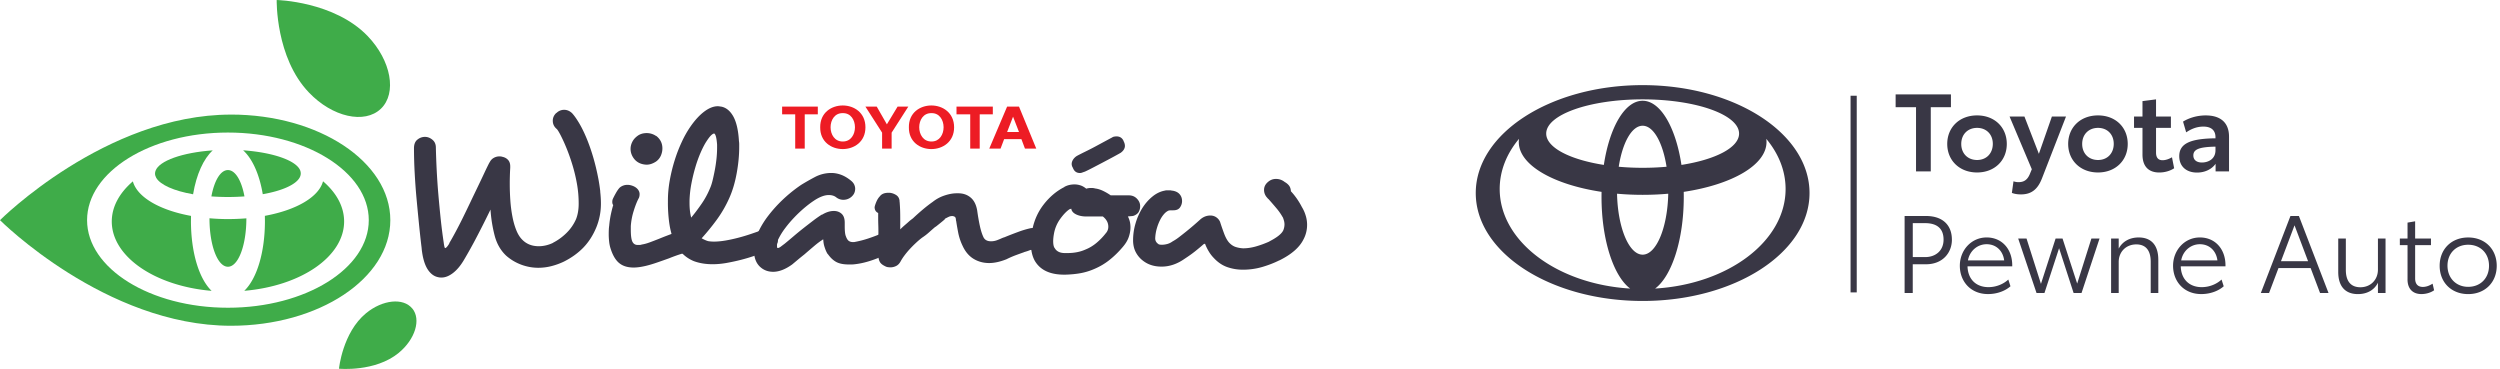 <svg width="393" height="58" fill="none" xmlns="http://www.w3.org/2000/svg"><path d="M306.688 16.847h-3.17v10.096h-2.319V16.847h-3.206v-2.01h8.695v2.01zm-.582 5.781c0-2.593 1.912-4.486 4.688-4.486 2.777 0 4.674 1.893 4.674 4.486 0 2.592-1.911 4.485-4.674 4.485-2.762 0-4.688-1.893-4.688-4.485zm7.164-.018c0-1.482-1.008-2.507-2.472-2.507-1.465 0-2.489 1.024-2.489 2.524s1.021 2.525 2.489 2.525 2.472-1.039 2.472-2.542zm11.507-4.294l-3.77 9.702c-.649 1.688-1.62 2.542-3.308 2.542-.461 0-.954-.05-1.433-.237l.255-1.823c.238.085.493.135.784.135.784 0 1.365-.291 1.773-1.245l.323-.784-3.497-8.287h2.337l2.27 5.865 2.046-5.865h2.216l.004-.003zm.34 4.312c0-2.593 1.911-4.486 4.688-4.486 2.777 0 4.674 1.893 4.674 4.486 0 2.592-1.912 4.485-4.674 4.485-2.762 0-4.688-1.893-4.688-4.485zm7.163-.018c0-1.482-1.007-2.507-2.471-2.507-1.465 0-2.49 1.024-2.49 2.524s1.021 2.525 2.49 2.525c1.468 0 2.471-1.039 2.471-2.542zm4.518 1.674v-4.178h-1.33v-1.79h1.33v-2.422l2.131-.274v2.696h2.337v1.79h-2.337v3.887c0 .819.376 1.195 1.025 1.195.564 0 1.124-.255 1.482-.461l.341 1.723c-.529.358-1.366.667-2.337.667-1.653 0-2.642-.922-2.642-2.83v-.003zm13.606-2.781v5.44h-2.113v-1.195c-.546.784-1.585 1.38-2.915 1.38-1.688 0-2.798-.972-2.798-2.575 0-2.01 1.773-2.762 5.695-2.812v-.17c0-1.025-.596-1.67-1.911-1.67-1.16 0-2.064.478-2.695.904l-.493-1.688c.819-.51 2.081-.972 3.564-.972 2.216 0 3.666 1.025 3.666 3.358zm-2.131 2.132v-.582c-2.61.05-3.479.443-3.479 1.383 0 .68.479 1.11 1.348 1.11 1.039 0 2.131-.578 2.131-1.911zM306.84 37.67c0 2.029-1.414 3.872-4.074 3.872h-2.082v4.518h-1.28V33.954h3.358c2.66 0 4.075 1.468 4.075 3.716h.003zm-1.312 0c0-1.943-1.28-2.592-2.897-2.592h-1.943v5.337h1.943c1.621 0 2.897-.99 2.897-2.745zm10.791 4.195h-7.025c.05 2.01 1.33 3.273 3.291 3.273 1.33 0 2.454-.564 3.121-1.195l.34 1.057c-.734.667-2.011 1.227-3.528 1.227-2.745 0-4.433-1.997-4.433-4.45 0-2.454 1.809-4.45 4.213-4.45s4.025 1.825 4.025 4.382v.153l-.004.003zm-1.262-.936c-.188-1.468-1.227-2.539-2.763-2.539-1.415 0-2.659 1.025-2.932 2.539h5.695zm14.989-3.429l-2.83 8.56h-1.244l-2.284-7.042-2.301 7.042h-1.245l-2.883-8.56h1.312l2.266 7.127 2.301-7.127h1.093l2.301 7.078 2.234-7.078h1.28zm9.241 3.323v5.234h-1.195v-4.912c0-1.79-.783-2.727-2.269-2.727-1.603 0-2.763 1.16-2.763 2.763v4.876h-1.195v-8.56h1.195v1.584c.564-1.074 1.671-1.755 3.139-1.755 1.911 0 3.085 1.142 3.085 3.497h.003zm10.553 1.042h-7.024c.049 2.01 1.329 3.273 3.29 3.273 1.33 0 2.454-.564 3.121-1.195l.34 1.057c-.734.667-2.01 1.227-3.528 1.227-2.745 0-4.433-1.997-4.433-4.45 0-2.454 1.809-4.45 4.213-4.45s4.025 1.825 4.025 4.382v.153l-.004.003zm-1.262-.936c-.188-1.468-1.227-2.539-2.762-2.539-1.415 0-2.66 1.025-2.933 2.539h5.695zm14.645 1.209h-5.046l-1.482 3.922h-1.294l4.656-12.106h1.33l4.656 12.106h-1.33l-1.482-3.922h-.008zm-.393-1.074l-2.131-5.646-2.132 5.646h4.263zm12.177-3.564v8.56h-1.195v-1.62c-.546 1.11-1.652 1.79-3.156 1.79-1.894 0-3.085-1.124-3.085-3.478V37.5h1.195v4.929c0 1.79.801 2.727 2.284 2.727 1.602 0 2.762-1.16 2.762-2.78V37.5h1.195zm3.458 6.411V38.54h-1.21V37.5h1.21v-2.506l1.195-.206V37.5h2.489v1.039h-2.489v5.234c0 .886.443 1.33 1.209 1.33.649 0 1.177-.291 1.535-.51l.238 1.038c-.426.309-1.16.596-1.997.596-1.294 0-2.184-.752-2.184-2.32l.004.004zm5.049-2.131c0-2.61 1.841-4.45 4.486-4.45 2.645 0 4.486 1.84 4.486 4.45 0 2.61-1.841 4.45-4.486 4.45-2.645 0-4.486-1.84-4.486-4.45zm7.759 0c0-1.979-1.365-3.308-3.273-3.308-1.908 0-3.255 1.347-3.255 3.29 0 1.944 1.347 3.327 3.255 3.327s3.273-1.348 3.273-3.309zm-99.394-26.737h-.971v30.925h.971V15.042zm-31.698 30.319c2.613-1.94 4.507-7.656 4.507-14.408 0-.266 0-.532-.007-.794 7.581-1.139 13.014-4.22 13.014-7.844 0-.167-.011-.33-.035-.493 1.929 2.319 3.035 5.014 3.035 7.886 0 8.213-9.021 14.958-20.514 15.65m-24.429-15.65c0-2.876 1.106-5.57 3.035-7.886a3.843 3.843 0 00-.035.493c0 3.624 5.432 6.705 13.014 7.844-.007.262-.007.528-.007.794 0 6.752 1.893 12.468 4.507 14.408-11.493-.695-20.514-7.437-20.514-15.65m22.471-13.872c-2.815 0-5.212 4.21-6.099 10.085-5.333-.833-9.06-2.727-9.06-4.925 0-2.972 6.787-5.38 15.159-5.38 8.373 0 15.16 2.408 15.16 5.38 0 2.202-3.723 4.092-9.06 4.925-.887-5.875-3.284-10.085-6.1-10.085zm-3.758 10.373c.585-3.773 2.046-6.447 3.758-6.447 1.713 0 3.171 2.674 3.759 6.447-1.202.11-2.461.166-3.759.166-1.297 0-2.556-.056-3.758-.166zm3.758 13.819c-2.152 0-3.911-4.241-4.024-9.582a44.89 44.89 0 004.024.178c1.38 0 2.727-.06 4.025-.178-.113 5.34-1.872 9.582-4.025 9.582zm0-26.65c-14.489 0-26.234 7.597-26.234 16.965 0 9.37 11.745 16.965 26.234 16.965 14.49 0 26.234-7.596 26.234-16.964 0-9.37-11.744-16.965-26.234-16.965z" fill="#393745"/><path d="M142.876 20.014c-.071-4.57 7.113-4.588 7.11 0-.004 4.571-7.174 4.553-7.11 0zm3.557 2.23c2.539.015 2.528-4.506 0-4.46-2.571-.06-2.578 4.49 0 4.46zm7.578-4.272v5.39h-1.493v-5.39h-2.156v-1.21h5.709v1.21h-2.06zm3.837 3.9l-.561 1.49h-1.776l2.805-6.6h1.872l2.713 6.6h-1.777l-.56-1.49h-2.716zm1.404-1.117h.936l-.936-2.415-.936 2.415h.936zm-32.748-2.783v5.39h-1.497v-5.39h-2.057v-1.21h5.61v1.21h-2.056zm2.432 2.042c-.053-4.574 7.128-4.581 7.11 0 .007 4.564-7.159 4.557-7.11 0zm3.553 2.23c2.554.018 2.543-4.51 0-4.46-2.56-.057-2.571 4.486 0 4.46zm6.929 1.118h.745v-2.51l2.621-4.09h-1.685l-1.681 2.784-1.592-2.784h-1.78l2.621 4.09v2.51h.751z" fill="#ED1C24"/><path d="M94.351 30.106c.075.65.114 1.284.114 1.905a9.806 9.806 0 01-.71 3.698c-.52 1.27-1.209 2.34-2.053 3.213-.847.872-1.869 1.606-3.06 2.202-.624.298-1.277.536-1.961.71a8.397 8.397 0 01-2.071.262 7.689 7.689 0 01-2.614-.468 7.592 7.592 0 01-2.425-1.437c-.872-.822-1.475-1.872-1.812-3.156a22.035 22.035 0 01-.653-4.088 143.469 143.469 0 01-2.092 4.163 73.864 73.864 0 01-2.127 3.83c-.525.872-1.09 1.535-1.7 1.996-.609.461-1.201.692-1.772.692-.224 0-.387-.014-.486-.04h.035c-.648-.099-1.202-.478-1.663-1.138-.46-.66-.776-1.613-.954-2.858a6.057 6.057 0 01-.056-.468 6.625 6.625 0 00-.057-.503 185.804 185.804 0 01-.372-3.437 590.839 590.839 0 01-.373-3.865 105.544 105.544 0 01-.297-4.053 72.933 72.933 0 01-.114-3.957c0-.621.18-1.079.543-1.362a1.848 1.848 0 011.177-.43c.425 0 .816.15 1.177.448.362.297.543.709.543 1.234.025 1.095.067 2.273.13 3.528.065 1.259.15 2.539.263 3.848.114 1.308.238 2.61.373 3.904a83.24 83.24 0 00.468 3.66c.074.574.149.857.223.857.15 0 .373-.248.674-.744h-.04c.324-.546.675-1.17 1.047-1.869.372-.695.748-1.425 1.12-2.184.373-.76.749-1.532 1.121-2.316.372-.784.734-1.535 1.082-2.259.422-.872.801-1.666 1.138-2.39.337-.72.617-1.294.84-1.716v.035c.15-.323.37-.567.653-.727a1.75 1.75 0 01.88-.24c.124 0 .223.006.297.017.075.014.15.032.224.057.347.074.634.237.861.485.224.249.337.585.337 1.008v.223a41.33 41.33 0 00-.074 2.617c0 .823.032 1.67.092 2.539a21.2 21.2 0 00.32 2.486c.148.783.347 1.493.598 2.127.249.635.56 1.139.933 1.515.674.698 1.543 1.046 2.614 1.046.748 0 1.492-.174 2.24-.525h-.035a8.573 8.573 0 002.185-1.589 6.941 6.941 0 001.475-2.149c.273-.698.411-1.507.411-2.429a17.5 17.5 0 00-.262-3.064 25.495 25.495 0 00-.766-3.173 29.666 29.666 0 00-.954-2.653 25.176 25.176 0 00-.876-1.904c-.263-.5-.454-.809-.578-.933-.422-.347-.635-.783-.635-1.308 0-.472.188-.883.56-1.23v.035a1.685 1.685 0 011.23-.521c.451 0 .86.173 1.235.52.323.348.684.855 1.082 1.515.397.66.79 1.45 1.177 2.372.386.922.741 1.93 1.064 3.025.322 1.096.595 2.241.822 3.436.125.674.224 1.334.298 1.979m15.465 8.848c-.238.322-.653.52-1.252.599-.372.05-.865.166-1.475.354-.61.188-1.252.419-1.922.692-.624.223-1.238.443-1.851.652-.61.213-1.163.38-1.663.504-.798.199-1.483.298-2.053.298-.997 0-1.78-.256-2.355-.766s-1.021-1.326-1.344-2.447a5.811 5.811 0 01-.167-.954 10.253 10.253 0 01-.056-1.103c0-.273.007-.517.017-.73.01-.213.032-.404.057-.578.05-.571.131-1.132.241-1.681.114-.546.241-1.071.394-1.568-.1-.099-.15-.262-.15-.485 0-.1.008-.181.018-.241.015-.064.032-.132.057-.206.124-.273.295-.6.504-.972.213-.372.415-.66.617-.858a1.88 1.88 0 011.195-.411c.248 0 .51.05.784.149.347.124.62.305.822.542.199.238.298.493.298.766 0 .224-.035.426-.113.6-.273.496-.543 1.163-.802 1.996a10.262 10.262 0 00-.468 2.447v.599c0 .674.05 1.195.15 1.567.148.525.46.784.932.784h.298c.099 0 .223-.025.372-.074.347-.05.759-.163 1.234-.337.472-.174.957-.362 1.457-.56a48.592 48.592 0 012.557-.972c.858-.298 1.589-.447 2.185-.447h.074c.574 0 1.004.174 1.291.525.283.347.443.748.464 1.195v.074c0 .373-.117.724-.354 1.047m-5.695-15.61c0 .372-.082.748-.241 1.12a2.246 2.246 0 01-.766.933c-.5.322-.986.486-1.458.486a2.89 2.89 0 01-.932-.167 2.372 2.372 0 01-.898-.578c-.475-.521-.709-1.107-.709-1.755a2.4 2.4 0 01.263-1.064c.173-.362.446-.678.822-.954.397-.298.883-.447 1.458-.447a2.59 2.59 0 011.457.447h.036c.649.5.971 1.156.971 1.979" fill="#393745"/><path d="M122.287 37.688c0 .347-.106.667-.319.954-.213.287-.528.528-.95.727-.124.05-.241.1-.355.149-.113.05-.23.099-.354.149v-.04c-.525.174-1.11.373-1.756.6-.649.223-1.34.43-2.071.617-.734.188-1.482.347-2.241.486-.759.135-1.5.206-2.22.206-1.095 0-2.081-.164-2.95-.486a5.443 5.443 0 01-1.943-1.344 6.55 6.55 0 01-1.252-2.036c-.312-.783-.536-1.666-.674-2.652a23.324 23.324 0 01-.206-3.23v-.263c0-1.046.1-2.117.298-3.213.199-1.096.461-2.152.784-3.174a22.536 22.536 0 011.121-2.876 16.08 16.08 0 011.308-2.315c.72-1.046 1.458-1.848 2.202-2.408.748-.56 1.458-.84 2.128-.84.174 0 .323.024.45.074l-.074-.039c.819.1 1.493.6 2.018 1.493.521.897.833 2.216.932 3.957.025.15.039.313.039.486v.486c0 1.27-.131 2.628-.393 4.071-.263 1.443-.642 2.727-1.139 3.848a18.457 18.457 0 01-2.053 3.546 36.824 36.824 0 01-2.316 2.837c.125.074.281.156.469.24.187.09.368.157.542.206.124.025.273.043.447.057.174.014.337.018.486.018.546 0 1.145-.057 1.794-.167.649-.11 1.309-.255 1.979-.429a27.92 27.92 0 001.996-.596 83.13 83.13 0 001.922-.673h-.039c.199-.1.422-.15.674-.15.773 0 1.294.387 1.567 1.16v-.039c.1.174.149.373.149.6m-10.01-16.696c-.125 0-.288.093-.486.28-.199.189-.436.493-.709.915-.298.447-.603 1.029-.915 1.738a19.75 19.75 0 00-.841 2.316 26.952 26.952 0 00-.635 2.613 16.713 16.713 0 00-.297 2.67v.373c0 .872.085 1.642.262 2.315a31.78 31.78 0 001.642-2.184c.525-.759.957-1.56 1.308-2.408.149-.323.288-.741.412-1.252.124-.51.241-1.056.354-1.642.11-.585.199-1.184.263-1.794.064-.61.092-1.177.092-1.698v-.486c-.075-1.046-.223-1.632-.447-1.756" fill="#393745"/><path d="M141.11 38.025a1.834 1.834 0 01-.858 1.532c-.848.447-1.805.865-2.876 1.252-1.071.386-2.067.627-2.986.727a3.696 3.696 0 01-.525.038h-.447c-.822 0-1.475-.13-1.961-.393-.485-.262-.925-.677-1.326-1.252v.036c-.174-.249-.337-.603-.486-1.064a4.115 4.115 0 01-.223-1.252c-.074 0-.149.035-.223.113-.323.199-.727.504-1.213.915-.486.412-1.004.855-1.55 1.327-.347.273-.677.542-.989.801-.312.262-.617.518-.915.766-1.071.77-2.067 1.156-2.989 1.156-.773 0-1.433-.238-1.979-.71-.699-.595-1.046-1.506-1.046-2.726a7.474 7.474 0 01.858-3.174c.376-.745.83-1.468 1.365-2.167a21.714 21.714 0 011.699-1.96 22.816 22.816 0 013.51-2.933 37.56 37.56 0 012.128-1.213 5.497 5.497 0 012.617-.652c.496 0 1 .092 1.514.28.511.188 1.029.493 1.55.915.248.198.422.41.525.634.099.224.149.436.149.635 0 .323-.075.61-.224.858a1.91 1.91 0 01-1.645.894c-.373 0-.724-.114-1.046-.337a1.605 1.605 0 00-.578-.32 2.378 2.378 0 00-.653-.091c-.698 0-1.521.322-2.464.971-.447.298-.933.674-1.458 1.12a20.46 20.46 0 00-1.549 1.476 18.064 18.064 0 00-1.419 1.68 10.196 10.196 0 00-1.028 1.664 1.441 1.441 0 00-.167.486 2.916 2.916 0 00-.057.56c0 .174.011.273.039.298 0 .05.025.074.075.074.149 0 .362-.11.635-.336l.45-.337a77.19 77.19 0 001.362-1.139c.51-.436 1.032-.865 1.567-1.287.536-.422 1.06-.826 1.567-1.213.508-.386.965-.702 1.366-.954v.04c.645-.398 1.269-.6 1.868-.6.497 0 .908.15 1.231.447.323.298.486.759.486 1.383v.56c0 .348.01.66.039.933.025.273.074.5.149.674.124.347.273.585.45.709.174.124.397.188.674.188h.149a15.957 15.957 0 002.262-.578c.412-.139.809-.28 1.195-.43a8.2 8.2 0 00.99-.446c.297-.15.571-.224.822-.224.472 0 .883.2 1.234.6v.035c.249.323.373.66.373 1.007" fill="#393745"/><path d="M163.929 38.454c-.149.287-.397.503-.745.652-.173.05-.329.093-.468.132-.138.039-.28.056-.429.056h-.298a7.937 7.937 0 01-1.007.337h.039a91.43 91.43 0 00-1.344.486 14.97 14.97 0 00-1.457.635c-.997.397-1.904.599-2.727.599-.894 0-1.706-.22-2.429-.652-.724-.437-1.294-1.103-1.716-1.997a8.615 8.615 0 01-.727-2.167 44.78 44.78 0 01-.316-1.83v.04a1.109 1.109 0 01-.039-.263.42.42 0 00-.039-.188c-.025-.149-.138-.248-.337-.298a.424.424 0 00-.188-.035c-.198 0-.393.043-.578.131-.188.089-.39.195-.617.316h.039c.05 0-.099.145-.45.429-.348.287-.699.567-1.046.84v-.035c-.348.298-.699.603-1.046.915a8.525 8.525 0 01-1.047.801 11.76 11.76 0 00-.95.805c-.337.312-.659.635-.972.972a12.24 12.24 0 00-.84 1.007 8.33 8.33 0 00-.56.84c-.199.397-.447.674-.748.823a2 2 0 01-.898.223c-.124 0-.266-.014-.429-.035a1.16 1.16 0 01-.429-.15c-.422-.198-.702-.435-.84-.708a2.03 2.03 0 01-.206-.933V36.32c0-.347-.007-.684-.018-1.007-.01-.323-.017-.62-.017-.897v-.933c-.373-.173-.561-.486-.561-.932.05-.249.149-.543.298-.88.149-.337.323-.603.522-.805.273-.372.723-.56 1.343-.56h.188c.348.025.685.138 1.008.337.322.198.51.496.56.897 0 .074.003.156.018.241.01.089.017.167.017.241.025.298.043.65.057 1.046.011.401.018.809.018 1.234v1.756a12.8 12.8 0 01.766-.71c.262-.223.517-.446.766-.673.074-.05.149-.107.223-.167a2.44 2.44 0 01.223-.167c.497-.471 1.022-.94 1.568-1.4a22.099 22.099 0 011.567-1.213 5.975 5.975 0 011.83-.99c.699-.237 1.344-.354 1.943-.354h.224c.773 0 1.425.223 1.961.674.535.447.876 1.134 1.028 2.053.124.897.262 1.688.411 2.372.149.685.323 1.252.525 1.699.199.5.61.748 1.231.748.376 0 .734-.074 1.081-.223.199-.075.394-.156.578-.242.188-.085.38-.155.578-.205h-.035a63.758 63.758 0 012.071-.802 14.443 14.443 0 011.922-.578c.099-.024.273-.039.521-.039.546 0 .954.163 1.216.486.263.323.405.724.429 1.195v.075c0 .298-.074.592-.223.88" fill="#393745"/><path d="M179.035 33.262c-.138.263-.379.468-.726.617-.1.05-.238.082-.412.093-.174.014-.372.032-.596.056.125.224.224.48.298.766.075.288.11.603.11.954 0 .475-.085.972-.262 1.493-.174.525-.486 1.046-.933 1.568-.649.773-1.34 1.45-2.074 2.035a10.126 10.126 0 01-2.334 1.4 9.737 9.737 0 01-2.205.692c-.745.138-1.557.217-2.426.241h-.188c-2.241 0-3.783-.734-4.631-2.202-.397-.723-.599-1.631-.599-2.727 0-.698.074-1.408.223-2.127.298-1.518.908-2.862 1.83-4.032s1.989-2.068 3.213-2.688h-.039c.471-.273 1.021-.412 1.642-.412.297 0 .602.05.914.15.312.099.617.272.915.524.224-.074.486-.113.784-.113.248 0 .447.024.596.074.422.05.851.18 1.291.394.436.212.826.443 1.177.691h2.837c.525 0 .954.174 1.287.525.337.347.504.734.504 1.156v.075c0 .273-.071.542-.206.8m-4.798 2.373c0-.62-.287-1.156-.858-1.606h-2.578c-.649 0-1.195-.114-1.642-.337-.447-.223-.699-.521-.745-.897a.157.157 0 01-.113.039.284.284 0 01-.114.035l-.074.036c-.472.322-.958.833-1.458 1.532a5.607 5.607 0 00-.971 2.354 6.896 6.896 0 00-.114 1.082c0 .574.085.957.263 1.16.298.5.833.748 1.606.748h.298c.596 0 1.138-.05 1.624-.15a5.898 5.898 0 001.291-.41c.62-.249 1.198-.6 1.734-1.047a9.758 9.758 0 001.44-1.493c.273-.297.411-.645.411-1.046zm2.613-12.734c0 .426-.223.798-.673 1.12-.348.2-.766.43-1.252.692-.486.263-.989.529-1.514.805-.522.273-1.032.543-1.532.802-.497.262-.933.478-1.309.652-.149.05-.294.1-.429.15a1.087 1.087 0 01-.354.074c-.55 0-.922-.274-1.121-.823a1.122 1.122 0 01-.188-.6c0-.223.075-.453.223-.69a1.88 1.88 0 01.674-.618c.373-.198.802-.415 1.287-.652.486-.238.972-.486 1.458-.745l1.418-.766 1.252-.674-.035.036a.881.881 0 01.39-.188c.138-.025.266-.036.393-.036.497 0 .859.224 1.082.674v.035c.149.273.223.525.223.749m24.256 18.035c-.798.397-1.681.741-2.653 1.029a10.75 10.75 0 01-3.06.429 7.329 7.329 0 01-2.465-.412c-.773-.273-1.468-.748-2.092-1.418a5.408 5.408 0 01-.823-1.082 6.932 6.932 0 01-.56-1.156h-.035c-.1 0-.213.064-.337.188-.373.323-.777.66-1.213 1.007-.436.348-.979.734-1.624 1.156-1.17.823-2.376 1.234-3.624 1.234-1.071 0-1.979-.262-2.727-.783a4.045 4.045 0 01-1.287-1.401c-.312-.56-.468-1.213-.468-1.961 0-.897.131-1.787.393-2.67a9.594 9.594 0 011.064-2.39c.45-.71.975-1.312 1.589-1.812.61-.497 1.262-.809 1.961-.933a.831.831 0 01.262-.039h.599a.85.85 0 01.298.075l-.035-.036c.521.075.915.262 1.177.56.262.298.39.66.39 1.082v.074a1.739 1.739 0 01-.354.972c-.213.273-.557.411-1.029.411h-.45a.715.715 0 00-.149.018.425.425 0 01-.114.018c-.248.1-.492.28-.727.542a4.424 4.424 0 00-.652.99c-.199.397-.369.84-.504 1.326-.138.486-.219.99-.241 1.514 0 .397.188.71.561.933h-.039c.149.05.322.074.524.074.249 0 .525-.035.823-.113.298-.075.585-.213.858-.412a7.739 7.739 0 001.046-.691c.373-.287.752-.585 1.139-.897.386-.312.759-.62 1.12-.933.362-.312.678-.592.954-.84.497-.472 1.057-.71 1.681-.71.347 0 .66.093.933.28.273.188.471.43.599.727.149.476.347 1.054.599 1.738.248.684.525 1.188.823 1.514.298.323.628.546.989.674a4.5 4.5 0 001.213.224c.649 0 1.319-.1 2.018-.298a15.947 15.947 0 002.131-.784h-.039c1.22-.62 1.954-1.21 2.202-1.755a2.52 2.52 0 00.188-.898c0-.198-.025-.393-.074-.578a6.311 6.311 0 00-.188-.578v.036a8.992 8.992 0 00-1.029-1.475 72.863 72.863 0 00-1.213-1.401.32.32 0 00-.074-.057c-.025-.01-.05-.042-.074-.092-.373-.372-.561-.808-.561-1.308 0-.422.163-.798.486-1.121.401-.397.862-.6 1.383-.6s.982.164 1.383.486c.273.15.496.337.674.56.174.224.273.522.298.898.347.372.673.78.971 1.213.298.436.546.854.748 1.252.274.446.479.914.618 1.4a4.926 4.926 0 01.074 2.543 4.628 4.628 0 01-.429 1.138c-.621 1.27-1.894 2.38-3.809 3.323" fill="#393745"/><path d="M33.23 30.876c.848.057 1.728.092 2.6.092.872 0 1.752-.035 2.6-.092-.476-2.553-1.462-4.142-2.6-4.142-1.139 0-2.124 1.589-2.6 4.142zm8.075-.348c2.982-.52 5.138-1.471 5.777-2.574.127-.22.198-.454.198-.684 0-.139-.025-.291-.07-.43-.557-1.578-4.235-2.875-8.99-3.212 1.45 1.312 2.564 3.78 3.085 6.89v.01zm-2.575 3.795a39.06 39.06 0 01-2.9.117c-.975 0-1.95-.046-2.9-.128 0 4.28 1.276 7.62 2.9 7.62 1.624 0 2.9-3.34 2.9-7.62v.01zm-8.702-.383c-5.01-.915-8.478-2.983-9.141-5.43-2.157 1.855-3.316 4.036-3.316 6.31 0 5.485 6.727 10.137 15.695 10.903-2.007-1.936-3.248-6.102-3.248-10.985 0 0 .01-.65.01-.802M50.78 28.5c-.66 2.447-4.127 4.51-9.142 5.43 0 .152.01.8.01.8 0 4.884-1.24 9.047-3.247 10.986 8.964-.766 15.695-5.404 15.695-10.904 0-2.273-1.15-4.454-3.305-6.308h-.01V28.5z" fill="#3FAC49"/><path d="M36.305 18.014C16.599 18.014 0 34.61 0 34.61s16.6 16.6 36.305 16.6c13.837 0 25.053-7.437 25.053-16.6s-11.216-16.6-25.053-16.6m-.475 30.366c-12.202 0-22.142-6.17-22.142-13.77 0-7.599 9.929-13.77 22.142-13.77s22.142 6.171 22.142 13.77c0 7.6-9.93 13.77-22.142 13.77z" fill="#3FAC49"/><path d="M30.355 30.528c.52-3.11 1.645-5.578 3.085-6.89-4.756.337-8.433 1.635-8.99 3.213-.046.138-.081.28-.081.43 0 .23.07.453.198.684.639 1.092 2.795 2.053 5.777 2.574l.01-.01zm29.517-13.432c-2.553 2.447-7.62 1.312-11.308-2.553C43.298 9.06 43.496 0 43.496 0s9.06.199 14.313 5.684c3.688 3.851 4.617 8.965 2.063 11.415m4.933 31.397c-1.415-1.727-4.663-1.39-7.262.742-3.699 3.039-4.256 8.723-4.256 8.723s5.685.557 9.383-2.482c2.6-2.135 3.56-5.266 2.146-6.983h-.011z" fill="#3FAC49"/></svg>